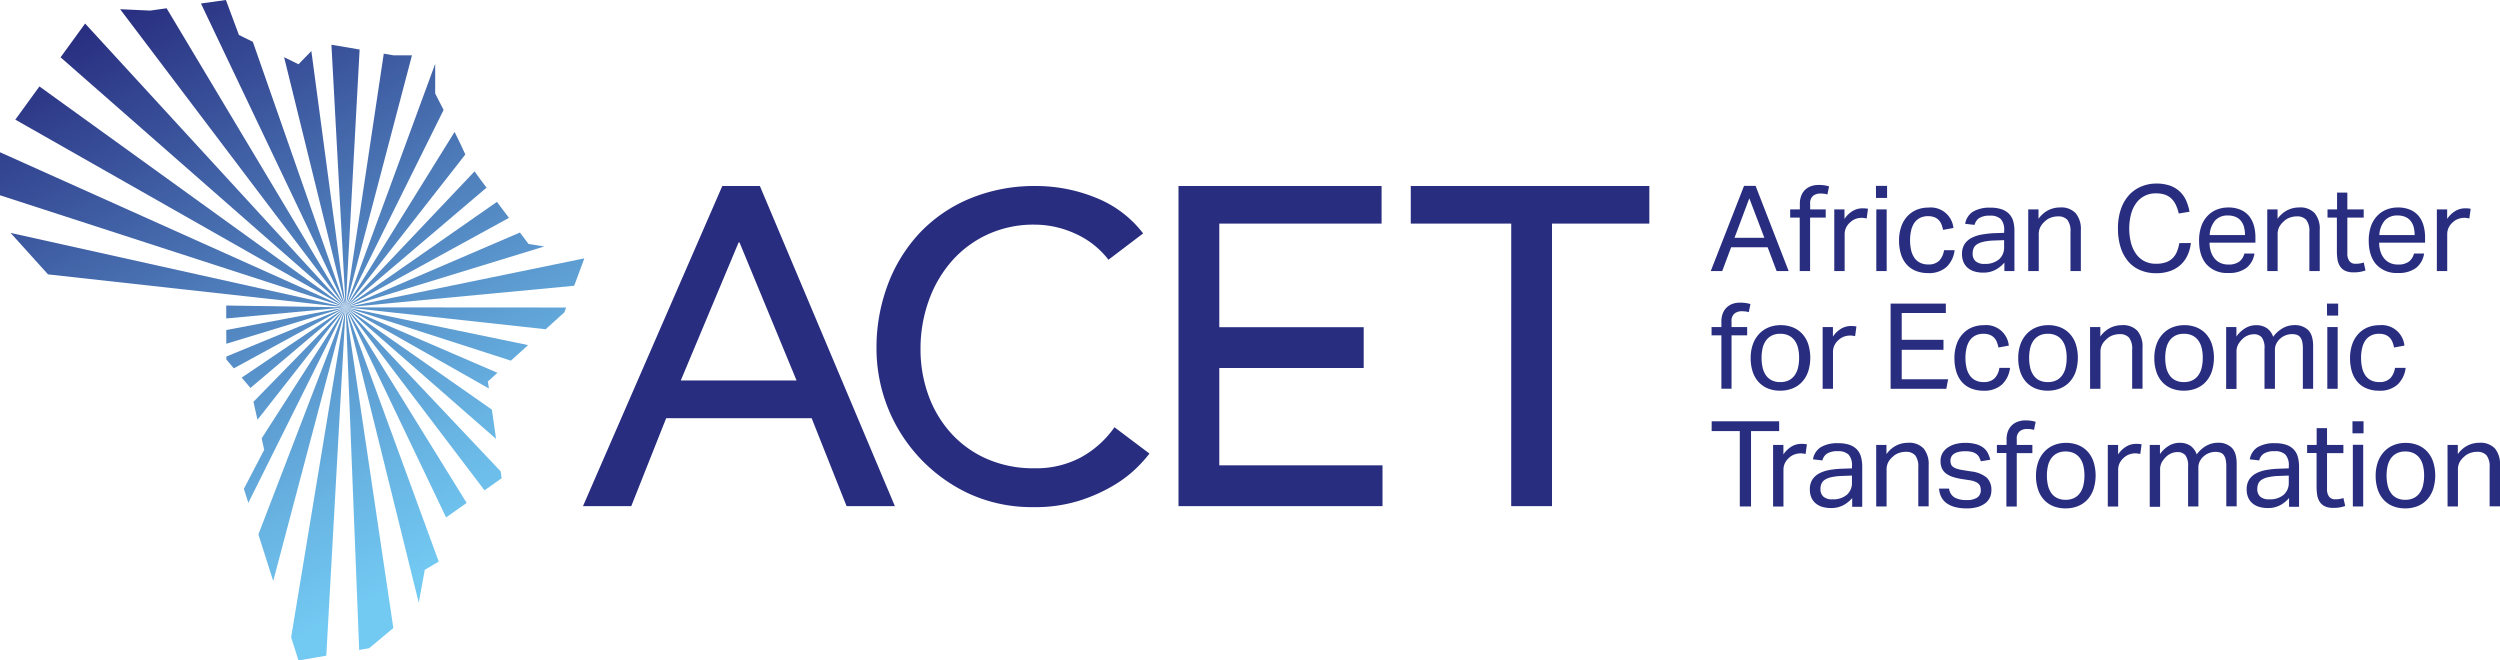 <svg xmlns="http://www.w3.org/2000/svg" xmlns:xlink="http://www.w3.org/1999/xlink" width="814.75" height="215.24" viewBox="0 0 814.75 215.24"><defs><linearGradient id="a" x1="37.69" y1="212.98" x2="134.69" y2="26.98" gradientTransform="matrix(1, 0, 0, -1, 0, 215.28)" gradientUnits="userSpaceOnUse"><stop offset="0" stop-color="#282d7f"></stop><stop offset="0.48" stop-color="#4f7fbc"></stop><stop offset="0.83" stop-color="#68b4e3"></stop><stop offset="1" stop-color="#72c9f2"></stop></linearGradient><linearGradient id="b" x1="37.73" y1="213" x2="134.73" y2="27" xlink:href="#a"></linearGradient><linearGradient id="c" x1="36.68" y1="212.45" x2="133.68" y2="26.45" xlink:href="#a"></linearGradient><linearGradient id="d" x1="38.77" y1="213.54" x2="135.77" y2="27.54" xlink:href="#a"></linearGradient><linearGradient id="e" x1="26.72" y1="207.26" x2="123.72" y2="21.26" xlink:href="#a"></linearGradient><linearGradient id="f" x1="40.45" y1="214.42" x2="137.45" y2="28.42" xlink:href="#a"></linearGradient><linearGradient id="g" x1="19.7" y1="203.6" x2="116.7" y2="17.6" xlink:href="#a"></linearGradient><linearGradient id="h" x1="38.48" y1="213.39" x2="135.48" y2="27.39" xlink:href="#a"></linearGradient><linearGradient id="i" x1="57.76" y1="223.44" x2="154.76" y2="37.44" xlink:href="#a"></linearGradient><linearGradient id="j" x1="65.4" y1="227.43" x2="162.4" y2="41.43" xlink:href="#a"></linearGradient><linearGradient id="k" x1="46.13" y1="217.38" x2="143.13" y2="31.38" xlink:href="#a"></linearGradient><linearGradient id="l" x1="35.34" y1="211.75" x2="132.34" y2="25.75" xlink:href="#a"></linearGradient><linearGradient id="m" x1="28.93" y1="208.41" x2="125.93" y2="22.41" xlink:href="#a"></linearGradient><linearGradient id="n" x1="26.87" y1="207.33" x2="123.87" y2="21.33" xlink:href="#a"></linearGradient><linearGradient id="o" x1="30.97" y1="209.47" x2="127.97" y2="23.47" xlink:href="#a"></linearGradient><linearGradient id="p" x1="18.54" y1="202.99" x2="115.54" y2="16.99" xlink:href="#a"></linearGradient><linearGradient id="q" x1="86.02" y1="238.18" x2="183.02" y2="52.18" xlink:href="#a"></linearGradient><linearGradient id="r" x1="84.73" y1="237.51" x2="181.73" y2="51.51" xlink:href="#a"></linearGradient><linearGradient id="s" x1="90.34" y1="240.44" x2="187.34" y2="54.44" xlink:href="#a"></linearGradient><linearGradient id="t" x1="77.35" y1="233.66" x2="174.35" y2="47.66" xlink:href="#a"></linearGradient><linearGradient id="u" x1="75.51" y1="232.7" x2="172.51" y2="46.7" xlink:href="#a"></linearGradient><linearGradient id="v" x1="68.4" y1="228.99" x2="165.4" y2="42.99" xlink:href="#a"></linearGradient><linearGradient id="w" x1="47.52" y1="218.1" x2="144.52" y2="32.1" xlink:href="#a"></linearGradient><linearGradient id="x" x1="71.57" y1="230.65" x2="168.57" y2="44.65" xlink:href="#a"></linearGradient><linearGradient id="y" x1="83.39" y1="236.81" x2="180.39" y2="50.81" xlink:href="#a"></linearGradient><linearGradient id="z" x1="69.23" y1="229.42" x2="166.23" y2="43.42" xlink:href="#a"></linearGradient><linearGradient id="aa" x1="62.35" y1="225.84" x2="159.35" y2="39.84" xlink:href="#a"></linearGradient><linearGradient id="ab" x1="81.83" y1="236" x2="178.83" y2="50" xlink:href="#a"></linearGradient><linearGradient id="ac" x1="82.53" y1="236.36" x2="179.53" y2="50.36" xlink:href="#a"></linearGradient><linearGradient id="ad" x1="82.18" y1="236.18" x2="179.18" y2="50.18" xlink:href="#a"></linearGradient><linearGradient id="ae" x1="84.24" y1="237.25" x2="181.24" y2="51.25" xlink:href="#a"></linearGradient></defs><title>Artboard 1</title><g><polygon points="83.91 136.81 112.65 100.17 82.6 130.95 83.91 136.81" style="fill: url(#a)"></polygon><polygon points="73.77 117.16 76.21 120.04 112.65 100.17 73.76 116.2 73.77 117.16" style="fill: url(#b)"></polygon><polygon points="19.74 18.68 112.65 100.17 27.74 7.67 19.74 18.68" style="fill: url(#c)"></polygon><polygon points="73.75 112.03 112.65 100.17 73.74 107.56 73.75 112.03" style="fill: url(#d)"></polygon><polygon points="4.99 38.99 112.65 100.17 12.85 28.17 4.99 38.99" style="fill: url(#e)"></polygon><polygon points="73.73 103.79 112.65 100.17 73.72 99.57 73.73 103.79" style="fill: url(#f)"></polygon><polygon points="0 63.64 112.65 100.17 0 49.62 0 63.64" style="fill: url(#g)"></polygon><polygon points="81.58 126.38 81.6 126.45 112.65 100.17 78.77 123.06 81.58 126.38" style="fill: url(#h)"></polygon><polygon points="145.44 168.59 152.08 163.9 112.65 100.17 145.44 168.76 145.44 168.59" style="fill: url(#i)"></polygon><polygon points="163.48 155.86 163.16 153.61 112.65 100.17 157.9 159.8 163.48 155.86" style="fill: url(#j)"></polygon><polygon points="138.43 185.71 142.98 183.03 112.65 100.17 136.48 196.44 138.43 185.71" style="fill: url(#k)"></polygon><polygon points="120.29 211.26 128.19 204.68 112.65 100.17 117.06 211.82 120.29 211.26" style="fill: url(#l)"></polygon><polygon points="89.04 189.36 112.65 100.17 84.21 174.17 89.04 189.36" style="fill: url(#m)"></polygon><polygon points="97.28 215.24 106.34 213.68 112.65 100.17 94.88 207.7 97.28 215.24" style="fill: url(#n)"></polygon><polygon points="86.1 146.59 79.48 159.31 80.93 163.88 112.65 100.17 85.27 142.87 86.1 146.59" style="fill: url(#o)"></polygon><polygon points="15.65 89.42 112.65 100.17 3.45 75.91 15.65 89.42" style="fill: url(#p)"></polygon><path d="M172.27,79.52l-2.83-3.74-56.79,24.39L177.4,80.32Z" style="fill: url(#q)"></path><polygon points="183.92 101.79 184.5 100.22 112.65 100.17 177.83 107.3 183.92 101.79" style="fill: url(#r)"></polygon><polygon points="190.43 84.2 112.65 100.17 187.13 93.13 190.43 84.2" style="fill: url(#s)"></polygon><polygon points="172.11 112.47 112.65 100.17 166.5 117.54 172.11 112.47" style="fill: url(#t)"></polygon><polygon points="108.01 14.58 112.65 100.17 117.2 16.14 108.01 14.58" style="fill: url(#u)"></polygon><polygon points="160.31 133.5 112.65 100.17 161.66 143.03 160.31 133.5" style="fill: url(#v)"></polygon><polygon points="48.94 3.45 39.15 3 112.65 100.17 54.3 2.7 48.94 3.45" style="fill: url(#w)"></polygon><polygon points="162.12 121.5 112.65 100.17 159.33 126.61 159 124.32 162.12 121.5" style="fill: url(#x)"></polygon><path d="M161.95,65.79l-49.3,34.37L165.87,71Z" style="fill: url(#y)"></path><polygon points="97.28 20.94 92.59 18.64 112.65 100.17 101.47 16.64 97.28 20.94" style="fill: url(#z)"></polygon><polygon points="77.87 11.4 73.62 0 65.49 1.14 112.65 100.17 82.4 13.63 77.87 11.4" style="fill: url(#aa)"></polygon><polygon points="128.25 18.03 125.07 17.49 112.65 100.17 134.26 18.03 128.25 18.03" style="fill: url(#ab)"></polygon><path d="M154.66,55.85l-42,44.31,45.9-39C157.08,59.21,155.74,57.37,154.66,55.85Z" style="fill: url(#ac)"></path><path d="M148.15,43l-35.5,57.2,39-49.85C150.92,48.66,149.6,45.91,148.15,43Z" style="fill: url(#ad)"></path><path d="M141.83,30.48V20.8l-29.18,79.37,31.92-64.34C143,32.76,141.83,30.48,141.83,30.48Z" style="fill: url(#ae)"></path></g><g><path d="M568.38,60.58h3.77l10.77,27.75H579l-2.92-7.74h-11.9l-2.91,7.74h-3.73ZM575,77.49l-4.9-12.87-4.82,12.87Z" style="fill: #282d7f"></path><path d="M586.57,70.92h-3.15V68.24h3.15V66.49a7.22,7.22,0,0,1,.49-2.8,5.25,5.25,0,0,1,1.32-1.92,5.4,5.4,0,0,1,1.94-1.13,7.37,7.37,0,0,1,2.35-.37,14.85,14.85,0,0,1,1.71.1,10.14,10.14,0,0,1,1.71.37l-.54,2.64a6,6,0,0,0-1.18-.25,10.22,10.22,0,0,0-1.11-.06,3.81,3.81,0,0,0-2.33.72,3.07,3.07,0,0,0-1,2.62v1.83H595v2.68h-5.09V88.33h-3.38V70.92Z" style="fill: #282d7f"></path><path d="M597.77,68.24h3.35v3.11a8.25,8.25,0,0,1,2.64-2.57,6.24,6.24,0,0,1,3.23-.89,8.77,8.77,0,0,1,1.79.15l-.43,3.15-.78-.14a5.49,5.49,0,0,0-.86-.06,5.88,5.88,0,0,0-1.91.33A5.21,5.21,0,0,0,603,72.44a5.47,5.47,0,0,0-1.34,1.71,5,5,0,0,0-.49,2.26V88.34h-3.38V68.24Z" style="fill: #282d7f"></path><path d="M611.37,60.58H615V64.5h-3.61Zm.12,7.66h3.38v20.1h-3.38Z" style="fill: #282d7f"></path><path d="M637,81.53A8.9,8.9,0,0,1,634.38,87a8.52,8.52,0,0,1-6,2,10.46,10.46,0,0,1-4.06-.74,7.9,7.9,0,0,1-3-2.12,9.15,9.15,0,0,1-1.81-3.35,14.78,14.78,0,0,1-.61-4.41,13.69,13.69,0,0,1,.67-4.39,9.55,9.55,0,0,1,1.92-3.38,8.7,8.7,0,0,1,3-2.18,10.06,10.06,0,0,1,4-.78,7.41,7.41,0,0,1,8.13,6.65l-3.38.62a9.92,9.92,0,0,0-.52-1.79,4.36,4.36,0,0,0-.91-1.42,4,4,0,0,0-1.42-.93,5.51,5.51,0,0,0-2-.33,5.71,5.71,0,0,0-2.72.6,5.1,5.1,0,0,0-1.85,1.67,7.42,7.42,0,0,0-1,2.5,13.66,13.66,0,0,0-.33,3.07,14.38,14.38,0,0,0,.31,3.07,7.31,7.31,0,0,0,1,2.51,5,5,0,0,0,1.83,1.69,5.65,5.65,0,0,0,2.76.62,4.8,4.8,0,0,0,3.63-1.25,6.21,6.21,0,0,0,1.53-3.38H637Z" style="fill: #282d7f"></path><path d="M653.23,85.57a9.82,9.82,0,0,1-2.76,2.28,8.31,8.31,0,0,1-4.16,1,9.86,9.86,0,0,1-2.78-.37,6,6,0,0,1-2.18-1.13,5.19,5.19,0,0,1-1.42-1.89,6.45,6.45,0,0,1-.51-2.64,5.84,5.84,0,0,1,.88-3.34,6.11,6.11,0,0,1,2.33-2,11.5,11.5,0,0,1,3.29-1.05A30.3,30.3,0,0,1,649.7,76l3.46-.12v-.78a5.19,5.19,0,0,0-1.09-3.69,4.76,4.76,0,0,0-3.53-1.12,6.21,6.21,0,0,0-3.54.8,3.7,3.7,0,0,0-1.48,2.2l-3.07-.35a5.75,5.75,0,0,1,2.61-4,10.63,10.63,0,0,1,5.59-1.26,11.18,11.18,0,0,1,3.67.52,6.1,6.1,0,0,1,2.43,1.5A5.62,5.62,0,0,1,656.09,72a11.81,11.81,0,0,1,.41,3.23V88.33h-3.27V85.57Zm-.08-7.31-3.23.12a18.69,18.69,0,0,0-3.42.39,6.6,6.6,0,0,0-2.16.83,2.92,2.92,0,0,0-1.13,1.29,4.48,4.48,0,0,0-.33,1.78,3.26,3.26,0,0,0,.92,2.42,4.15,4.15,0,0,0,3,.91,6.84,6.84,0,0,0,4.67-1.47,5.09,5.09,0,0,0,1.67-4V78.27Z" style="fill: #282d7f"></path><path d="M661,68.24h3.35v3.07a8.92,8.92,0,0,1,3.26-2.84,8.6,8.6,0,0,1,3.77-.86,6.43,6.43,0,0,1,5.07,1.86A8,8,0,0,1,678.15,75V88.33h-3.38V75.62a6,6,0,0,0-1-3.95,3.94,3.94,0,0,0-3.11-1.15,6.72,6.72,0,0,0-2.24.39,5.54,5.54,0,0,0-2,1.24A6.45,6.45,0,0,0,664.94,74a5.23,5.23,0,0,0-.51,2.47V88.33H661Z" style="fill: #282d7f"></path><path d="M714,79.2a12.79,12.79,0,0,1-1.05,3.91,9.76,9.76,0,0,1-2.22,3.13,9.87,9.87,0,0,1-3.41,2.06,13.52,13.52,0,0,1-4.65.74,13.17,13.17,0,0,1-5.18-1,10.38,10.38,0,0,1-3.9-2.84,13.21,13.21,0,0,1-2.47-4.57,20,20,0,0,1-.88-6.16,19.13,19.13,0,0,1,.93-6.22,13.14,13.14,0,0,1,2.61-4.59,11.08,11.08,0,0,1,4-2.84,12.4,12.4,0,0,1,4.92-1,13.4,13.4,0,0,1,4.44.66,9.1,9.1,0,0,1,3.17,1.87,9.34,9.34,0,0,1,2.1,2.88A16.45,16.45,0,0,1,713.56,69l-3.5.58a14.14,14.14,0,0,0-.92-2.74,7,7,0,0,0-1.44-2.08,5.88,5.88,0,0,0-2.1-1.3,8.8,8.8,0,0,0-3-.44,7.67,7.67,0,0,0-6.41,3.17,10.85,10.85,0,0,0-1.69,3.62,19.07,19.07,0,0,0,0,9.37,11,11,0,0,0,1.69,3.63,7.61,7.61,0,0,0,2.73,2.33,8.17,8.17,0,0,0,3.72.82,9.56,9.56,0,0,0,3.25-.49,5.81,5.81,0,0,0,2.22-1.38,6.58,6.58,0,0,0,1.38-2.14,12.26,12.26,0,0,0,.74-2.72Z" style="fill: #282d7f"></path><path d="M734.71,82.7a7.23,7.23,0,0,1-2.58,4.59,9.34,9.34,0,0,1-6,1.67,8.88,8.88,0,0,1-7-2.78q-2.45-2.78-2.45-7.76a14.11,14.11,0,0,1,.7-4.62,9.36,9.36,0,0,1,2-3.38,8.44,8.44,0,0,1,3-2.08,10,10,0,0,1,3.81-.72,9.85,9.85,0,0,1,4,.74,7.31,7.31,0,0,1,2.74,2,8.64,8.64,0,0,1,1.59,3.09,14,14,0,0,1,.52,3.93v1.71H720.09a9.38,9.38,0,0,0,.41,2.82,6.87,6.87,0,0,0,1.17,2.26,5.3,5.3,0,0,0,1.89,1.49,5.92,5.92,0,0,0,2.6.55,5.8,5.8,0,0,0,3.69-1,4.82,4.82,0,0,0,1.59-2.58h3.26Zm-3.07-6.1a10.17,10.17,0,0,0-.31-2.6,5.46,5.46,0,0,0-1-2,4.43,4.43,0,0,0-1.71-1.3,6.17,6.17,0,0,0-2.53-.47,5.38,5.38,0,0,0-4.18,1.63,7.86,7.86,0,0,0-1.77,4.74h11.46Z" style="fill: #282d7f"></path><path d="M738.91,68.24h3.35v3.07a8.93,8.93,0,0,1,3.26-2.84,8.6,8.6,0,0,1,3.77-.86,6.43,6.43,0,0,1,5.07,1.86A8,8,0,0,1,756,75V88.33h-3.38V75.62a6,6,0,0,0-1-3.95,3.94,3.94,0,0,0-3.11-1.15,6.72,6.72,0,0,0-2.24.39,5.54,5.54,0,0,0-2,1.24A6.45,6.45,0,0,0,742.79,74a5.23,5.23,0,0,0-.51,2.47V88.33h-3.38V68.24Z" style="fill: #282d7f"></path><path d="M761.65,70.92h-3.11V68.24h3.11V62.76H765v5.48h5.33v2.68H765V82.7a3.89,3.89,0,0,0,.66,2.37,2.35,2.35,0,0,0,2,.89,8.67,8.67,0,0,0,1.5-.11,7.69,7.69,0,0,0,1.18-.31l.58,2.6a10.93,10.93,0,0,1-3.85.62,6.37,6.37,0,0,1-2.76-.5,4.08,4.08,0,0,1-1.67-1.44,5.57,5.57,0,0,1-.84-2.21,17.13,17.13,0,0,1-.21-2.8V70.92Z" style="fill: #282d7f"></path><path d="M790,82.7a7.23,7.23,0,0,1-2.58,4.59,9.34,9.34,0,0,1-6,1.67,8.88,8.88,0,0,1-7-2.78q-2.45-2.78-2.45-7.76a14.11,14.11,0,0,1,.7-4.62,9.36,9.36,0,0,1,2-3.38,8.44,8.44,0,0,1,3-2.08,10,10,0,0,1,3.81-.72,9.85,9.85,0,0,1,4,.74,7.31,7.31,0,0,1,2.74,2,8.64,8.64,0,0,1,1.59,3.09,14,14,0,0,1,.52,3.93v1.71H775.37a9.38,9.38,0,0,0,.41,2.82,6.87,6.87,0,0,0,1.17,2.26,5.3,5.3,0,0,0,1.89,1.49,5.92,5.92,0,0,0,2.6.55,5.8,5.8,0,0,0,3.69-1,4.82,4.82,0,0,0,1.59-2.58H790Zm-3.07-6.1a10.17,10.17,0,0,0-.31-2.6,5.47,5.47,0,0,0-1-2,4.43,4.43,0,0,0-1.71-1.3,6.17,6.17,0,0,0-2.53-.47,5.38,5.38,0,0,0-4.18,1.63,7.86,7.86,0,0,0-1.77,4.74Z" style="fill: #282d7f"></path><path d="M794.18,68.24h3.35v3.11a8.25,8.25,0,0,1,2.64-2.57,6.24,6.24,0,0,1,3.23-.89,8.77,8.77,0,0,1,1.79.15l-.43,3.15-.78-.14a5.49,5.49,0,0,0-.86-.06,5.88,5.88,0,0,0-1.91.33,5.21,5.21,0,0,0-1.83,1.11,5.45,5.45,0,0,0-1.34,1.71,5,5,0,0,0-.49,2.26V88.34h-3.38V68.24Z" style="fill: #282d7f"></path><path d="M561,109.28H557.8V106.6H561v-1.75a7.22,7.22,0,0,1,.49-2.8,5.25,5.25,0,0,1,1.32-1.92A5.4,5.4,0,0,1,564.7,99a7.4,7.4,0,0,1,2.35-.37,14.85,14.85,0,0,1,1.71.1,10.14,10.14,0,0,1,1.71.37l-.54,2.64a6,6,0,0,0-1.18-.25,10.22,10.22,0,0,0-1.11-.06,3.81,3.81,0,0,0-2.33.72,3.07,3.07,0,0,0-1,2.62v1.83h5.09v2.68h-5.09v17.41H561V109.28Z" style="fill: #282d7f"></path><path d="M580.19,127.32a10.6,10.6,0,0,1-4.08-.74,8.42,8.42,0,0,1-3-2.1,9.21,9.21,0,0,1-1.91-3.35,14,14,0,0,1-.66-4.43,13.23,13.23,0,0,1,.7-4.43,9.7,9.7,0,0,1,2-3.38,8.7,8.7,0,0,1,3.09-2.16,10.32,10.32,0,0,1,4-.76,10.49,10.49,0,0,1,4,.74,8.43,8.43,0,0,1,3.05,2.12,9.21,9.21,0,0,1,1.92,3.32,14.94,14.94,0,0,1,0,8.86,9.59,9.59,0,0,1-1.94,3.38,8.52,8.52,0,0,1-3.09,2.16A10.59,10.59,0,0,1,580.19,127.32Zm0-2.8a6.15,6.15,0,0,0,2.78-.58,5.21,5.21,0,0,0,1.91-1.63,7,7,0,0,0,1.1-2.51,13.71,13.71,0,0,0,.35-3.21,13.3,13.3,0,0,0-.35-3.15,6.84,6.84,0,0,0-1.1-2.47,5.28,5.28,0,0,0-1.91-1.61,6.14,6.14,0,0,0-2.78-.58,6,6,0,0,0-2.76.58,5.33,5.33,0,0,0-1.89,1.61,6.9,6.9,0,0,0-1.1,2.47,14.78,14.78,0,0,0,0,6.38,7.32,7.32,0,0,0,1.08,2.49,5,5,0,0,0,1.89,1.63A6.12,6.12,0,0,0,580.23,124.52Z" style="fill: #282d7f"></path><path d="M594,106.6h3.35v3.11a8.25,8.25,0,0,1,2.64-2.57,6.24,6.24,0,0,1,3.23-.89,8.77,8.77,0,0,1,1.79.15l-.43,3.15-.78-.14a5.49,5.49,0,0,0-.86-.06,5.88,5.88,0,0,0-1.91.33,5.21,5.21,0,0,0-1.83,1.11,5.47,5.47,0,0,0-1.34,1.71,5,5,0,0,0-.49,2.26V126.7H594V106.6Z" style="fill: #282d7f"></path><path d="M616.15,98.94h18V102H619.77v8.75h13.61V114H619.77v9.6h15.12l-.58,3.11H616.15Z" style="fill: #282d7f"></path><path d="M655.07,119.89a8.9,8.9,0,0,1-2.64,5.44,8.52,8.52,0,0,1-6,2,10.46,10.46,0,0,1-4.06-.74,7.9,7.9,0,0,1-3-2.12,9.15,9.15,0,0,1-1.81-3.35,14.78,14.78,0,0,1-.61-4.41,13.69,13.69,0,0,1,.67-4.39,9.55,9.55,0,0,1,1.92-3.38,8.7,8.7,0,0,1,3-2.18,10.06,10.06,0,0,1,4-.78,7.41,7.41,0,0,1,8.13,6.65l-3.38.62a9.92,9.92,0,0,0-.52-1.79,4.36,4.36,0,0,0-.91-1.42,4,4,0,0,0-1.42-.93,5.51,5.51,0,0,0-2-.33,5.71,5.71,0,0,0-2.72.6,5.1,5.1,0,0,0-1.85,1.67,7.42,7.42,0,0,0-1,2.5,13.66,13.66,0,0,0-.33,3.07,14.38,14.38,0,0,0,.31,3.07,7.31,7.31,0,0,0,1,2.51,5,5,0,0,0,1.83,1.69,5.65,5.65,0,0,0,2.76.62,4.8,4.8,0,0,0,3.63-1.25,6.21,6.21,0,0,0,1.53-3.38Z" style="fill: #282d7f"></path><path d="M667.39,127.32a10.6,10.6,0,0,1-4.08-.74,8.42,8.42,0,0,1-3-2.1,9.21,9.21,0,0,1-1.91-3.35,14,14,0,0,1-.66-4.43,13.23,13.23,0,0,1,.7-4.43,9.7,9.7,0,0,1,2-3.38,8.7,8.7,0,0,1,3.09-2.16,10.32,10.32,0,0,1,4-.76,10.49,10.49,0,0,1,4,.74,8.43,8.43,0,0,1,3.05,2.12,9.21,9.21,0,0,1,1.92,3.32,14.94,14.94,0,0,1,0,8.86,9.59,9.59,0,0,1-1.94,3.38,8.52,8.52,0,0,1-3.09,2.16A10.59,10.59,0,0,1,667.39,127.32Zm0-2.8a6.15,6.15,0,0,0,2.78-.58,5.21,5.21,0,0,0,1.91-1.63,7,7,0,0,0,1.1-2.51,13.71,13.71,0,0,0,.35-3.21,13.36,13.36,0,0,0-.35-3.15,6.84,6.84,0,0,0-1.1-2.47,5.28,5.28,0,0,0-1.91-1.61,6.14,6.14,0,0,0-2.78-.58,6,6,0,0,0-2.76.58,5.33,5.33,0,0,0-1.89,1.61,6.9,6.9,0,0,0-1.1,2.47,14.78,14.78,0,0,0,0,6.38,7.32,7.32,0,0,0,1.08,2.49,5,5,0,0,0,1.89,1.63A6.12,6.12,0,0,0,667.43,124.52Z" style="fill: #282d7f"></path><path d="M681.15,106.6h3.35v3.07a8.93,8.93,0,0,1,3.26-2.84,8.6,8.6,0,0,1,3.77-.86,6.43,6.43,0,0,1,5.07,1.86,8,8,0,0,1,1.65,5.48v13.37h-3.38V114a6,6,0,0,0-1-3.95,3.94,3.94,0,0,0-3.11-1.15,6.72,6.72,0,0,0-2.24.39,5.53,5.53,0,0,0-2,1.24,6.47,6.47,0,0,0-1.47,1.81,5.23,5.23,0,0,0-.51,2.47v11.89h-3.38Z" style="fill: #282d7f"></path><path d="M711.74,127.32a10.6,10.6,0,0,1-4.08-.74,8.42,8.42,0,0,1-3-2.1,9.21,9.21,0,0,1-1.91-3.35,14,14,0,0,1-.66-4.43,13.23,13.23,0,0,1,.7-4.43,9.7,9.7,0,0,1,2-3.38,8.7,8.7,0,0,1,3.09-2.16,10.32,10.32,0,0,1,4-.76,10.49,10.49,0,0,1,4,.74,8.43,8.43,0,0,1,3.05,2.12,9.21,9.21,0,0,1,1.92,3.32,14.94,14.94,0,0,1,0,8.86,9.59,9.59,0,0,1-1.94,3.38,8.52,8.52,0,0,1-3.09,2.16A10.59,10.59,0,0,1,711.74,127.32Zm0-2.8a6.15,6.15,0,0,0,2.78-.58,5.21,5.21,0,0,0,1.91-1.63,7,7,0,0,0,1.1-2.51,13.71,13.71,0,0,0,.35-3.21,13.36,13.36,0,0,0-.35-3.15,6.84,6.84,0,0,0-1.1-2.47,5.28,5.28,0,0,0-1.91-1.61,6.14,6.14,0,0,0-2.78-.58,6,6,0,0,0-2.76.58,5.33,5.33,0,0,0-1.89,1.61,6.9,6.9,0,0,0-1.1,2.47,14.78,14.78,0,0,0,0,6.38,7.32,7.32,0,0,0,1.08,2.49,5,5,0,0,0,1.89,1.63A6.12,6.12,0,0,0,711.78,124.52Z" style="fill: #282d7f"></path><path d="M725.5,106.6h3.35v3.07a9.51,9.51,0,0,1,3-2.78,6.75,6.75,0,0,1,3.34-.91,6.19,6.19,0,0,1,3.64,1,5.7,5.7,0,0,1,2,2.8,9.51,9.51,0,0,1,3.11-2.82,7.68,7.68,0,0,1,3.73-1,6.19,6.19,0,0,1,4.57,1.61q1.61,1.62,1.61,5.19V126.7H750.5V113.56a9.4,9.4,0,0,0-.23-2.28,3.56,3.56,0,0,0-.68-1.44,2.39,2.39,0,0,0-1.11-.74,4.93,4.93,0,0,0-1.52-.21,6.14,6.14,0,0,0-1.86.31,5.75,5.75,0,0,0-1.91,1.09,5.46,5.46,0,0,0-1.28,1.59,4.41,4.41,0,0,0-.51,2.14V126.7H738V113.6a5.6,5.6,0,0,0-.91-3.67,3.32,3.32,0,0,0-2.62-1,5.41,5.41,0,0,0-3.73,1.63,8,8,0,0,0-1.26,1.6,4.88,4.88,0,0,0-.6,2.6v12H725.5V106.6Z" style="fill: #282d7f"></path><path d="M758.35,98.94H762v3.92h-3.61Zm.12,7.66h3.38v20.1h-3.38Z" style="fill: #282d7f"></path><path d="M784,119.89a8.9,8.9,0,0,1-2.64,5.44,8.52,8.52,0,0,1-6,2,10.46,10.46,0,0,1-4.06-.74,7.9,7.9,0,0,1-3-2.12,9.15,9.15,0,0,1-1.81-3.35,14.78,14.78,0,0,1-.61-4.41,13.69,13.69,0,0,1,.67-4.39,9.55,9.55,0,0,1,1.92-3.38,8.7,8.7,0,0,1,3-2.18,10.06,10.06,0,0,1,4-.78,7.41,7.41,0,0,1,8.13,6.65l-3.38.62a9.92,9.92,0,0,0-.52-1.79,4.36,4.36,0,0,0-.91-1.42,4,4,0,0,0-1.42-.93,5.51,5.51,0,0,0-2-.33,5.71,5.71,0,0,0-2.72.6,5.1,5.1,0,0,0-1.85,1.67,7.42,7.42,0,0,0-1,2.5,13.66,13.66,0,0,0-.33,3.07,14.38,14.38,0,0,0,.31,3.07,7.31,7.31,0,0,0,1,2.51,5,5,0,0,0,1.83,1.69,5.65,5.65,0,0,0,2.76.62,4.8,4.8,0,0,0,3.63-1.25,6.21,6.21,0,0,0,1.53-3.38H784Z" style="fill: #282d7f"></path><path d="M567,140.49h-9.17V137.3h22v3.19h-9.17v24.57H567Z" style="fill: #282d7f"></path><path d="M577.86,145h3.35v3.11a8.25,8.25,0,0,1,2.64-2.57,6.24,6.24,0,0,1,3.23-.89,8.77,8.77,0,0,1,1.79.15l-.43,3.15-.78-.14a5.49,5.49,0,0,0-.86-.06,5.88,5.88,0,0,0-1.91.33,5.21,5.21,0,0,0-1.83,1.11,5.47,5.47,0,0,0-1.34,1.71,5,5,0,0,0-.49,2.26v11.93h-3.38V145Z" style="fill: #282d7f"></path><path d="M603.64,162.3a9.83,9.83,0,0,1-2.76,2.27,8.31,8.31,0,0,1-4.16,1,9.86,9.86,0,0,1-2.78-.37,6,6,0,0,1-2.18-1.13,5.19,5.19,0,0,1-1.42-1.89,6.45,6.45,0,0,1-.51-2.64,5.84,5.84,0,0,1,.88-3.34,6.11,6.11,0,0,1,2.33-2,11.5,11.5,0,0,1,3.29-1.05,30.3,30.3,0,0,1,3.77-.39l3.46-.12v-.78a5.19,5.19,0,0,0-1.09-3.69,4.76,4.76,0,0,0-3.53-1.12,6.21,6.21,0,0,0-3.54.8,3.7,3.7,0,0,0-1.48,2.2l-3.07-.35a5.75,5.75,0,0,1,2.61-4,10.63,10.63,0,0,1,5.59-1.26,11.18,11.18,0,0,1,3.67.52,6.11,6.11,0,0,1,2.43,1.5,5.62,5.62,0,0,1,1.34,2.41,11.81,11.81,0,0,1,.41,3.23v13.06h-3.27V162.3Zm-.08-7.31-3.23.12a18.69,18.69,0,0,0-3.42.39,6.6,6.6,0,0,0-2.16.83,2.92,2.92,0,0,0-1.13,1.29,4.48,4.48,0,0,0-.33,1.78,3.26,3.26,0,0,0,.92,2.42,4.15,4.15,0,0,0,3,.91,6.84,6.84,0,0,0,4.67-1.47,5.09,5.09,0,0,0,1.67-4V155Z" style="fill: #282d7f"></path><path d="M611.45,145h3.35V148a8.93,8.93,0,0,1,3.26-2.84,8.6,8.6,0,0,1,3.77-.86,6.43,6.43,0,0,1,5.07,1.86,8,8,0,0,1,1.65,5.48v13.37h-3.38V152.35a6,6,0,0,0-1-3.95,3.94,3.94,0,0,0-3.11-1.15,6.72,6.72,0,0,0-2.24.39,5.54,5.54,0,0,0-2,1.24,6.45,6.45,0,0,0-1.47,1.81,5.23,5.23,0,0,0-.51,2.47v11.9h-3.38Z" style="fill: #282d7f"></path><path d="M635.2,159.19a3.93,3.93,0,0,0,1.77,2.93,7.61,7.61,0,0,0,3.87.84,5.83,5.83,0,0,0,3.63-.87,2.85,2.85,0,0,0,1.07-2.31,4.35,4.35,0,0,0-.14-1.11,2.1,2.1,0,0,0-.52-.93,3.4,3.4,0,0,0-1.09-.72,7.81,7.81,0,0,0-1.83-.51l-2.57-.39a18.91,18.91,0,0,1-3-.7,7.51,7.51,0,0,1-2.18-1.11,4.32,4.32,0,0,1-1.34-1.67,5.81,5.81,0,0,1-.45-2.39,5,5,0,0,1,.6-2.49,5.5,5.5,0,0,1,1.67-1.85,8.1,8.1,0,0,1,2.52-1.17,11.73,11.73,0,0,1,3.17-.41,13.19,13.19,0,0,1,3.64.43,7.06,7.06,0,0,1,2.39,1.17,5.19,5.19,0,0,1,1.44,1.75,10.19,10.19,0,0,1,.78,2.14l-3.07.51a8.42,8.42,0,0,0-.62-1.44,3.12,3.12,0,0,0-.93-1,4.35,4.35,0,0,0-1.42-.62,8.72,8.72,0,0,0-2.08-.21,9.11,9.11,0,0,0-2.33.25,4.33,4.33,0,0,0-1.5.68,2.45,2.45,0,0,0-.8,1,2.69,2.69,0,0,0-.23,1.11,3.63,3.63,0,0,0,.16,1.11,1.86,1.86,0,0,0,.58.86,3.79,3.79,0,0,0,1.17.64,10.89,10.89,0,0,0,1.91.46l2.92.47a9.71,9.71,0,0,1,5.07,2,5.47,5.47,0,0,1,1.53,4.2,5.41,5.41,0,0,1-.51,2.35A5.16,5.16,0,0,1,647,164a7.43,7.43,0,0,1-2.53,1.24,12.48,12.48,0,0,1-3.54.45,15.59,15.59,0,0,1-3.4-.35,8.7,8.7,0,0,1-2.78-1.11,5.8,5.8,0,0,1-1.94-2,6.71,6.71,0,0,1-.86-3h3.26Z" style="fill: #282d7f"></path><path d="M653.94,147.64h-3.15V145h3.15v-1.75a7.22,7.22,0,0,1,.49-2.8,5.25,5.25,0,0,1,1.32-1.92,5.4,5.4,0,0,1,1.94-1.13A7.4,7.4,0,0,1,660,137a14.85,14.85,0,0,1,1.71.1,10.14,10.14,0,0,1,1.71.37l-.54,2.64a6,6,0,0,0-1.18-.25,10.22,10.22,0,0,0-1.11-.06,3.8,3.8,0,0,0-2.33.72,3.07,3.07,0,0,0-1,2.62V145h5.09v2.68h-5.09v17.41h-3.38V147.64Z" style="fill: #282d7f"></path><path d="M673.18,165.68a10.6,10.6,0,0,1-4.08-.74,8.42,8.42,0,0,1-3-2.1,9.21,9.21,0,0,1-1.91-3.35,14,14,0,0,1-.66-4.43,13.23,13.23,0,0,1,.7-4.43,9.7,9.7,0,0,1,2-3.38,8.7,8.7,0,0,1,3.09-2.16,10.32,10.32,0,0,1,4-.76,10.49,10.49,0,0,1,4,.74,8.43,8.43,0,0,1,3.05,2.12,9.21,9.21,0,0,1,1.92,3.32,14.94,14.94,0,0,1,0,8.87,9.59,9.59,0,0,1-1.94,3.38,8.52,8.52,0,0,1-3.09,2.16A10.57,10.57,0,0,1,673.18,165.68Zm0-2.8a6.15,6.15,0,0,0,2.78-.58,5.21,5.21,0,0,0,1.91-1.63,7,7,0,0,0,1.1-2.51,13.71,13.71,0,0,0,.35-3.21,13.3,13.3,0,0,0-.35-3.15,6.84,6.84,0,0,0-1.1-2.47,5.29,5.29,0,0,0-1.91-1.61,6.14,6.14,0,0,0-2.78-.58,6,6,0,0,0-2.76.58,5.34,5.34,0,0,0-1.89,1.61,6.9,6.9,0,0,0-1.1,2.47,14.78,14.78,0,0,0,0,6.38,7.33,7.33,0,0,0,1.08,2.49,5,5,0,0,0,1.89,1.63A6.14,6.14,0,0,0,673.22,162.88Z" style="fill: #282d7f"></path><path d="M686.94,145h3.35v3.11a8.25,8.25,0,0,1,2.64-2.57,6.24,6.24,0,0,1,3.23-.89,8.77,8.77,0,0,1,1.79.15l-.43,3.15-.78-.14a5.49,5.49,0,0,0-.86-.06,5.88,5.88,0,0,0-1.91.33,5.21,5.21,0,0,0-1.83,1.11,5.45,5.45,0,0,0-1.34,1.71,5,5,0,0,0-.49,2.26v11.93h-3.38V145Z" style="fill: #282d7f"></path><path d="M700.58,145h3.35V148a9.51,9.51,0,0,1,3-2.78,6.75,6.75,0,0,1,3.34-.91,6.19,6.19,0,0,1,3.64,1,5.7,5.7,0,0,1,2,2.8,9.51,9.51,0,0,1,3.11-2.82,7.69,7.69,0,0,1,3.73-1,6.19,6.19,0,0,1,4.57,1.61q1.61,1.62,1.61,5.19v13.92h-3.38V151.92a9.4,9.4,0,0,0-.23-2.27,3.56,3.56,0,0,0-.68-1.44,2.39,2.39,0,0,0-1.11-.74,4.93,4.93,0,0,0-1.52-.21,6.14,6.14,0,0,0-1.86.31,5.75,5.75,0,0,0-1.91,1.09,5.46,5.46,0,0,0-1.28,1.59,4.41,4.41,0,0,0-.51,2.14v12.67H713.1V152a5.59,5.59,0,0,0-.91-3.67,3.32,3.32,0,0,0-2.62-1,5.41,5.41,0,0,0-3.73,1.63,8,8,0,0,0-1.26,1.6,4.88,4.88,0,0,0-.6,2.6v12h-3.38V145Z" style="fill: #282d7f"></path><path d="M746,162.3a9.82,9.82,0,0,1-2.76,2.27,8.31,8.31,0,0,1-4.16,1,9.86,9.86,0,0,1-2.78-.37,6,6,0,0,1-2.18-1.13,5.19,5.19,0,0,1-1.42-1.89,6.45,6.45,0,0,1-.51-2.64,5.84,5.84,0,0,1,.88-3.34,6.11,6.11,0,0,1,2.33-2,11.5,11.5,0,0,1,3.29-1.05,30.3,30.3,0,0,1,3.77-.39l3.46-.12v-.78a5.19,5.19,0,0,0-1.09-3.69,4.76,4.76,0,0,0-3.53-1.12,6.21,6.21,0,0,0-3.54.8,3.7,3.7,0,0,0-1.48,2.2l-3.07-.35a5.75,5.75,0,0,1,2.61-4,10.63,10.63,0,0,1,5.59-1.26,11.18,11.18,0,0,1,3.67.52,6.11,6.11,0,0,1,2.43,1.5,5.62,5.62,0,0,1,1.34,2.41,11.81,11.81,0,0,1,.41,3.23v13.06H746V162.3Zm-.08-7.31-3.23.12a18.69,18.69,0,0,0-3.42.39,6.6,6.6,0,0,0-2.16.83,2.92,2.92,0,0,0-1.13,1.29,4.48,4.48,0,0,0-.33,1.78,3.26,3.26,0,0,0,.92,2.42,4.15,4.15,0,0,0,3,.91,6.84,6.84,0,0,0,4.67-1.47,5.09,5.09,0,0,0,1.67-4V155Z" style="fill: #282d7f"></path><path d="M755,147.64h-3.11V145H755v-5.48h3.38V145h5.33v2.68h-5.33v11.78a3.89,3.89,0,0,0,.66,2.37,2.35,2.35,0,0,0,2,.89,8.67,8.67,0,0,0,1.5-.11,7.66,7.66,0,0,0,1.18-.31l.58,2.6a10.93,10.93,0,0,1-3.85.62,6.37,6.37,0,0,1-2.76-.51,4.08,4.08,0,0,1-1.67-1.44,5.57,5.57,0,0,1-.84-2.21,17.13,17.13,0,0,1-.21-2.8V147.64Z" style="fill: #282d7f"></path><path d="M766.67,137.3h3.61v3.92h-3.61Zm.12,7.66h3.38v20.1h-3.38Z" style="fill: #282d7f"></path><path d="M783.88,165.68a10.6,10.6,0,0,1-4.08-.74,8.42,8.42,0,0,1-3-2.1,9.21,9.21,0,0,1-1.91-3.35,14,14,0,0,1-.66-4.43,13.23,13.23,0,0,1,.7-4.43,9.7,9.7,0,0,1,2-3.38A8.7,8.7,0,0,1,780,145.1a10.32,10.32,0,0,1,4-.76,10.49,10.49,0,0,1,4,.74,8.43,8.43,0,0,1,3.05,2.12,9.21,9.21,0,0,1,1.92,3.32,14.94,14.94,0,0,1,0,8.87,9.59,9.59,0,0,1-1.94,3.38,8.52,8.52,0,0,1-3.09,2.16A10.57,10.57,0,0,1,783.88,165.68Zm0-2.8a6.15,6.15,0,0,0,2.78-.58,5.21,5.21,0,0,0,1.91-1.63,7,7,0,0,0,1.1-2.51,13.71,13.71,0,0,0,.35-3.21,13.3,13.3,0,0,0-.35-3.15,6.84,6.84,0,0,0-1.1-2.47,5.28,5.28,0,0,0-1.91-1.61,6.14,6.14,0,0,0-2.78-.58,6,6,0,0,0-2.76.58,5.34,5.34,0,0,0-1.89,1.61,6.91,6.91,0,0,0-1.1,2.47,14.78,14.78,0,0,0,0,6.38,7.33,7.33,0,0,0,1.08,2.49,5,5,0,0,0,1.89,1.63A6.14,6.14,0,0,0,783.92,162.88Z" style="fill: #282d7f"></path><path d="M797.65,145H801V148a8.93,8.93,0,0,1,3.26-2.84,8.6,8.6,0,0,1,3.77-.86,6.43,6.43,0,0,1,5.07,1.86,8,8,0,0,1,1.65,5.48v13.37h-3.38V152.35a6,6,0,0,0-1-3.95,3.94,3.94,0,0,0-3.11-1.15,6.72,6.72,0,0,0-2.24.39,5.53,5.53,0,0,0-2,1.24,6.45,6.45,0,0,0-1.47,1.81,5.23,5.23,0,0,0-.51,2.47v11.9h-3.38Z" style="fill: #282d7f"></path></g><path d="M235.4,60.61h12.24l44,104.34H275.9L264.52,136.3H217.1l-11.37,28.64H190ZM259.6,124,241,79h-.28l-18.86,45Z" style="fill: #282d7f"></path><path d="M361.25,84.65a27.87,27.87,0,0,0-10.69-8.44,31.86,31.86,0,0,0-13.37-3,35.84,35.84,0,0,0-15.27,3.17,35.13,35.13,0,0,0-11.68,8.65,39.44,39.44,0,0,0-7.53,12.88A46.12,46.12,0,0,0,300,113.77a43.71,43.71,0,0,0,2.53,14.92,37.3,37.3,0,0,0,7.32,12.38,34.27,34.27,0,0,0,11.68,8.44,37.73,37.73,0,0,0,15.62,3.1,31,31,0,0,0,15.06-3.52,32.32,32.32,0,0,0,11-9.85l11.4,8.58a45.5,45.5,0,0,1-3.94,4.43,39.55,39.55,0,0,1-7.46,5.77A52.83,52.83,0,0,1,352,163.09a47.86,47.86,0,0,1-15.13,2.18,49.15,49.15,0,0,1-21.32-4.5,52.19,52.19,0,0,1-29.9-47,58.4,58.4,0,0,1,3.8-21.32,50.42,50.42,0,0,1,10.62-16.89,47.5,47.5,0,0,1,16.39-11,54.94,54.94,0,0,1,21.11-3.94A51.68,51.68,0,0,1,357,64.39a36.12,36.12,0,0,1,15.55,11.68Z" style="fill: #282d7f"></path><path d="M384.07,60.61h66.19V72.88H397.37v33.76h47.06v13.3H397.37v31.71h53.19v13.3H384.07V60.61Z" style="fill: #282d7f"></path><path d="M492.51,72.88H459.77V60.61h77.75V72.88H505.8v92.07h-13.3Z" style="fill: #282d7f"></path></svg>